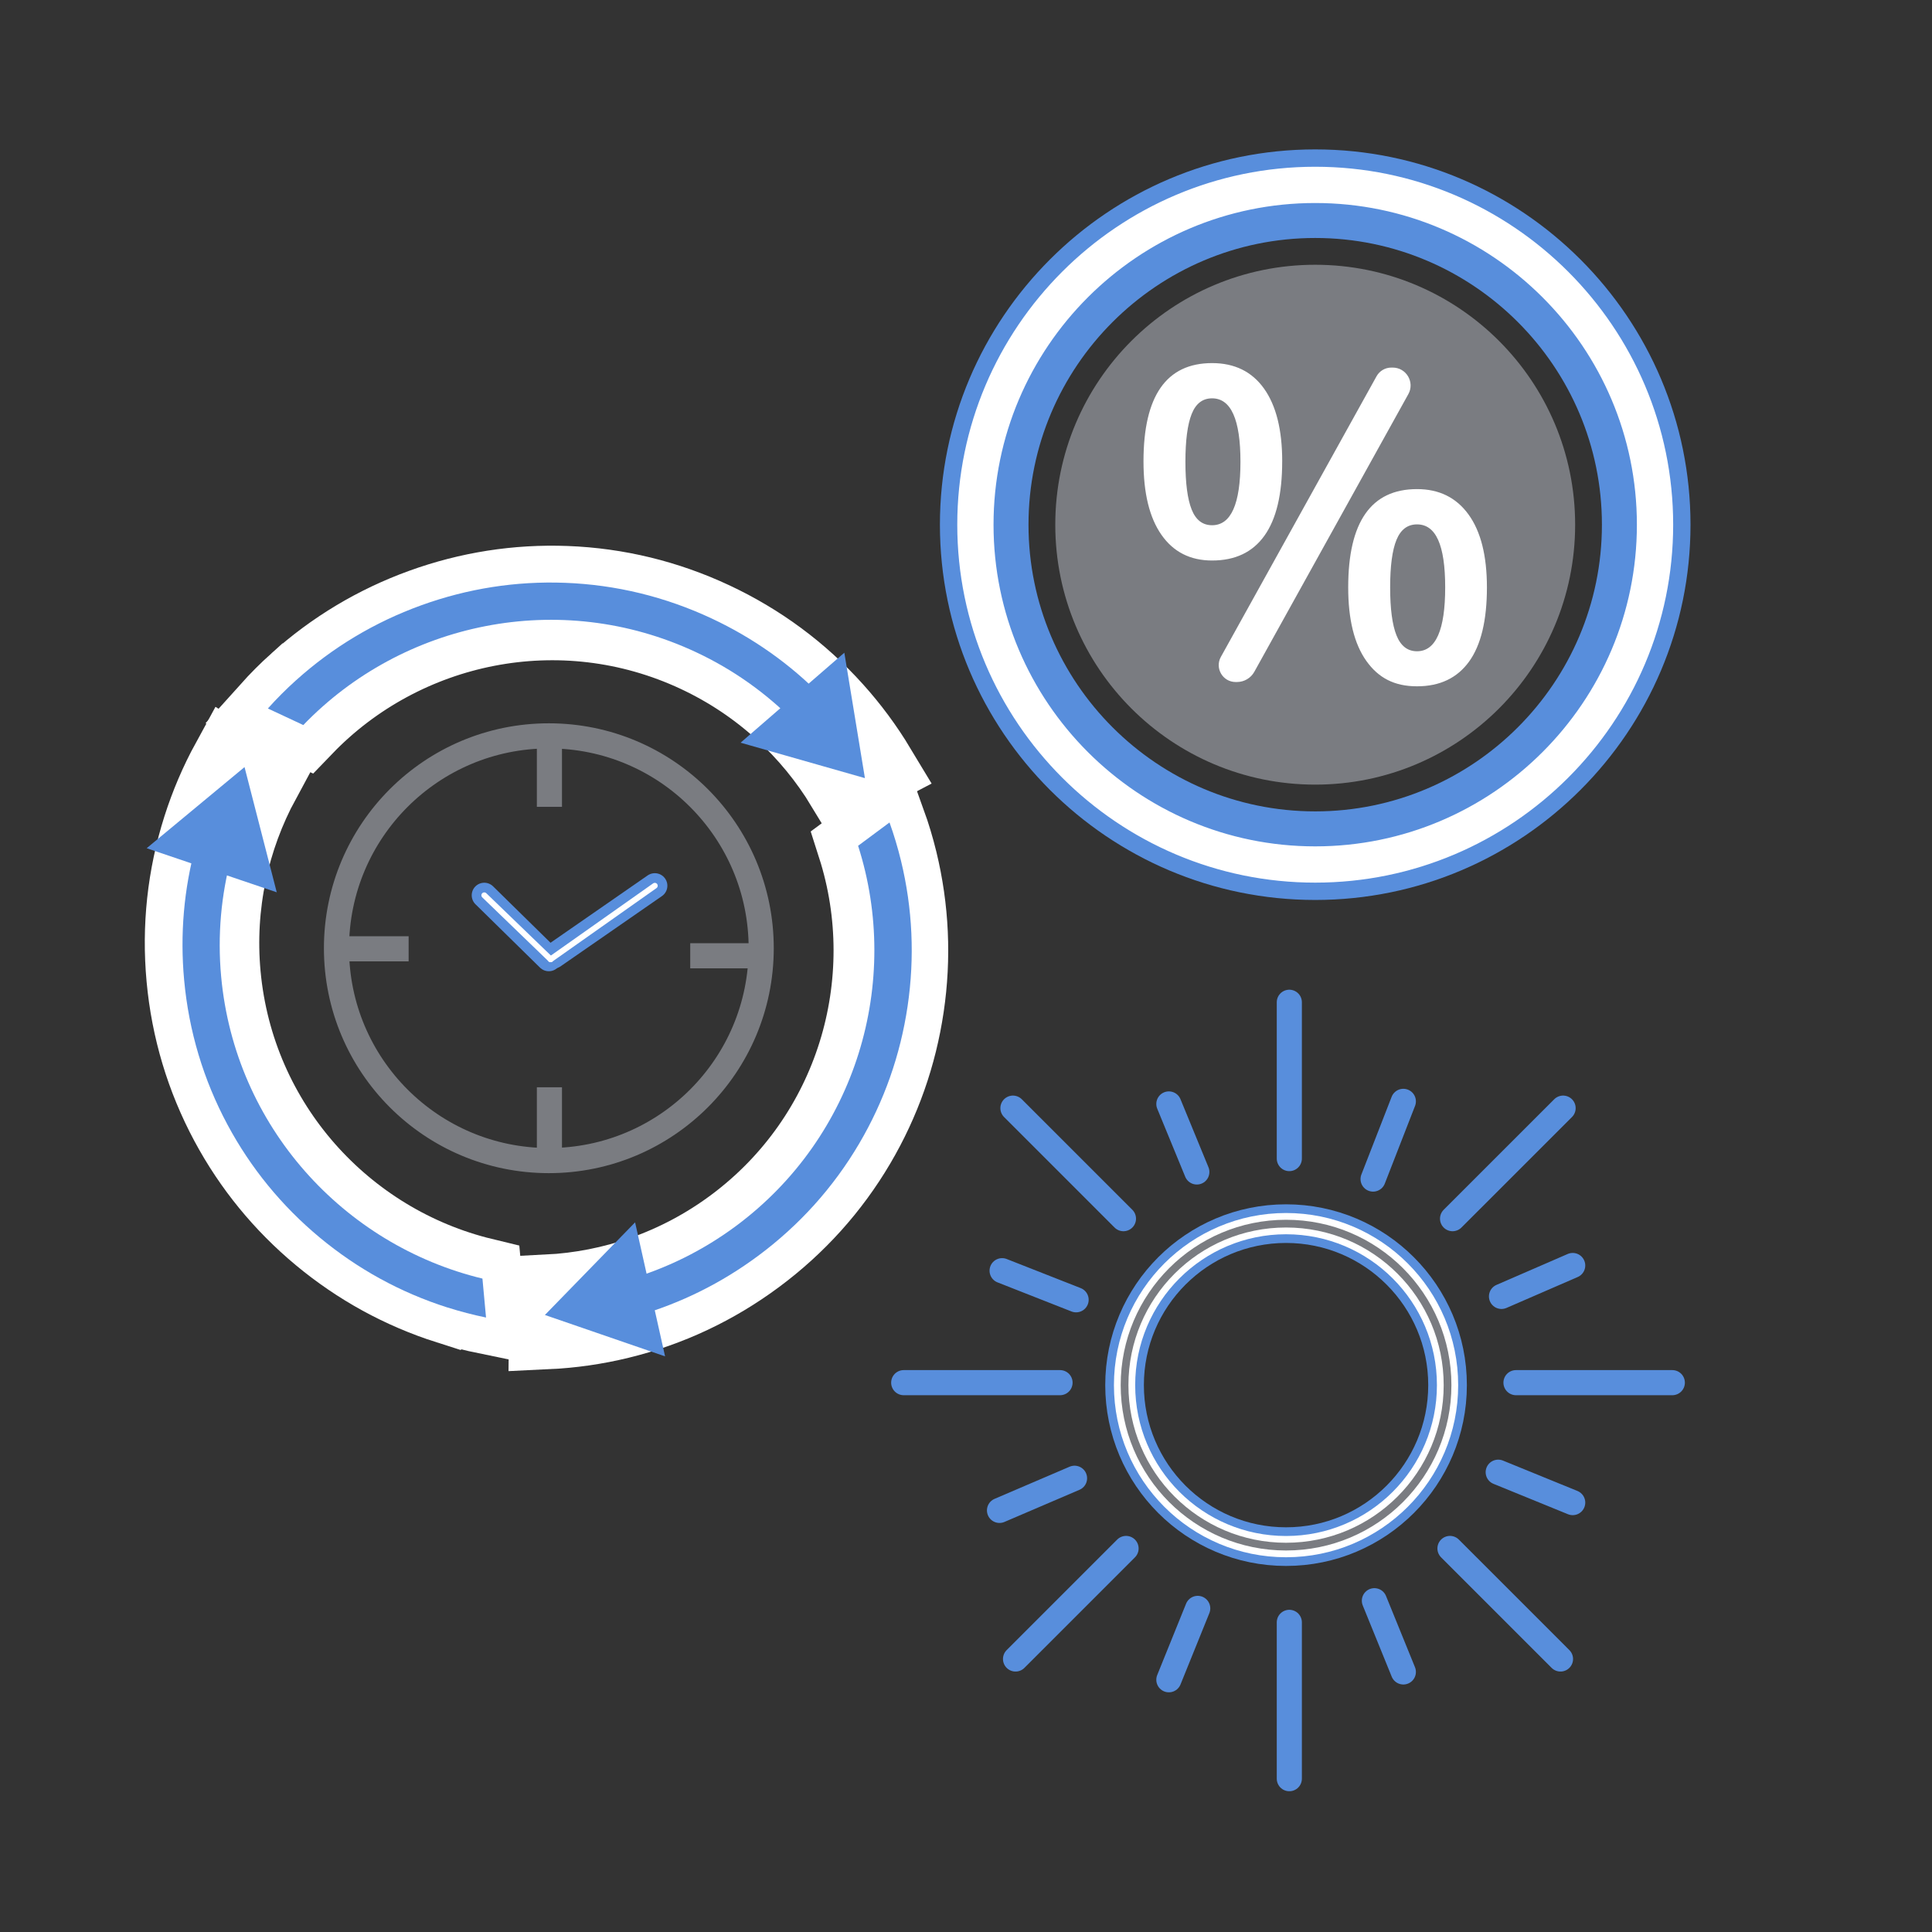 <svg viewBox="0 0 1000 1000" xmlns="http://www.w3.org/2000/svg" data-name="Layer 1" id="Layer_1">
  <rect x="0" y="0" width="1000" height="1000" fill="#333333" stroke="none"/>
  <defs>
    <style>
      .cls-1, .cls-2, .cls-3 {
        fill: #fff;
      }

      .cls-2 {
        stroke-width: 40px;
      }

      .cls-2, .cls-3, .cls-4, .cls-5, .cls-6, .cls-7, .cls-8, .cls-9, .cls-10 {
        stroke-miterlimit: 10;
      }

      .cls-2, .cls-3, .cls-4, .cls-10 {
        stroke: #fff;
      }

      .cls-3, .cls-9 {
        stroke-width: 10px;
      }

      .cls-11, .cls-9 {
        fill: #588edc;
      }

      .cls-4 {
        stroke-width: 11px;
      }

      .cls-4, .cls-5, .cls-6, .cls-7, .cls-8, .cls-10 {
        fill: none;
      }

      .cls-5 {
        stroke-width: 4px;
      }

      .cls-5, .cls-6 {
        stroke: #7a7c81;
      }

      .cls-12 {
        fill: #7a7c81;
      }

      .cls-6, .cls-8 {
        stroke-width: 13px;
      }

      .cls-7 {
        stroke-width: 20px;
      }

      .cls-7, .cls-8, .cls-9 {
        stroke: #588edc;
      }

      .cls-8, .cls-9, .cls-10 {
        stroke-linecap: round;
      }

      .cls-10 {
        stroke-width: 3px;
      }
    </style>
  </defs>
  <circle r="109.92" cy="490.8" cx="284.08" class="cls-6"></circle>
  <line y2="463.4" x2="250.66" y1="496.21" x1="284.07" class="cls-8"></line>
  <line y2="458.46" x2="338.93" y1="494.83" x1="286.46" class="cls-8"></line>
  <g>
    <path d="m465.23,445.62c-1.64-6.73-3.62-13.33-5.94-19.79l-16.26,12.07c22.53,70.35-.67,150.37-63.2,196.79-29.12,21.62-62.76,32.95-96.52,34.66.27,6.45.28,12.91.19,19.36,12.46-.59,24.86-2.37,37.1-5.35,25.59-6.22,49.38-17.4,70.7-33.23,21.32-15.83,38.91-35.36,52.27-58.06,12.9-21.92,21.34-45.85,25.08-71.12,3.74-25.27,2.58-50.62-3.42-75.33Z" class="cls-2"></path>
    <path d="m466.35,445.5c-1.64-6.73-3.62-13.33-5.94-19.79l-16.26,12.07c22.53,70.35-.67,150.37-63.2,196.79-17.36,12.88-36.31,22.08-55.94,27.79,1.79,5.46,3.07,11.11,4.22,16.45.16.77.31,1.53.46,2.3,22.57-6.5,43.64-16.93,62.73-31.1,21.32-15.83,38.91-35.36,52.27-58.06,12.9-21.92,21.34-45.85,25.08-71.12,3.74-25.27,2.58-50.62-3.42-75.33Z" class="cls-11"></path>
    <polygon points="337.41 694.41 291.12 678.47 325.86 642.79 337.41 694.41" class="cls-9"></polygon>
  </g>
  <g>
    <path d="m232.06,675.72c6.6,2.1,13.26,3.84,19.99,5.22l-1.86-20.16c-71.8-17.33-128.1-78.75-135.24-156.3-3.33-36.12,4.49-70.74,20.58-100.47-5.65-3.13-11.17-6.47-16.64-9.91-5.98,10.95-10.9,22.47-14.72,34.47-7.99,25.1-10.81,51.23-8.38,77.67s9.98,51.62,22.42,74.84c12.01,22.42,28.07,42.07,47.71,58.4,19.64,16.33,41.89,28.53,66.13,36.25Z" class="cls-2"></path>
    <path d="m231.58,676.73c6.6,2.1,13.26,3.84,19.99,5.22l-1.86-20.16c-71.81-17.33-128.1-78.75-135.24-156.3-1.98-21.52.02-42.5,5.35-62.24-5.6-1.31-11.08-3.15-16.25-4.95-.74-.26-1.47-.53-2.21-.8-6.19,22.66-8.23,46.08-6.05,69.76,2.43,26.44,9.98,51.62,22.42,74.84,12.01,22.42,28.07,42.07,47.71,58.4,19.64,16.33,41.89,28.53,66.13,36.25Z" class="cls-11"></path>
    <polygon points="86 437.17 123.69 405.92 136.1 454.15 86 437.17" class="cls-9"></polygon>
  </g>
  <g>
    <path d="m153.88,353.02c-5.15,4.63-10.01,9.51-14.6,14.62l18.34,8.58c51.23-53.21,132.67-70.77,203.21-37.75,32.85,15.38,58.78,39.61,76.31,68.52,5.55-3.3,11.23-6.37,16.96-9.35-6.43-10.69-13.88-20.76-22.31-30.12-17.62-19.58-38.75-35.21-62.8-46.47-24.05-11.26-49.59-17.47-75.91-18.46-25.42-.96-50.49,2.97-74.5,11.67-24.02,8.7-45.78,21.74-64.69,38.76Z" class="cls-2"></path>
    <path d="m153.25,352.09c-5.15,4.63-10.01,9.51-14.6,14.62l18.34,8.58c51.23-53.21,132.67-70.77,203.21-37.75,19.58,9.16,36.67,21.49,51.01,36.06,3.96-4.17,8.32-7.97,12.48-11.52.6-.51,1.2-1,1.81-1.5-16.43-16.78-35.61-30.38-57.14-40.46-24.05-11.26-49.59-17.47-75.91-18.46-25.42-.96-50.49,2.97-74.5,11.67-24.02,8.7-45.78,21.74-64.69,38.76Z" class="cls-11"></path>
    <polygon points="433.54 347.48 441.47 395.79 393.58 382.14 433.54 347.48" class="cls-9"></polygon>
  </g>
  <line y2="417.62" x2="284.38" y1="380.28" x1="284.38" class="cls-6"></line>
  <line y2="600.11" x2="284.38" y1="562.77" x1="284.38" class="cls-6"></line>
  <line y2="491.1" x2="174.17" y1="491.1" x1="211.51" class="cls-6"></line>
  <line y2="494.71" x2="357.26" y1="494.71" x1="394.6" class="cls-6"></line>
  <g>
    <circle r="83.59" cy="716.94" cx="665.66" class="cls-7"></circle>
    <line y2="518.77" x2="667.35" y1="599.68" x1="667.35" class="cls-8"></line>
    <line y2="839.73" x2="667.35" y1="920.64" x1="667.35" class="cls-8"></line>
    <g>
      <line y2="715.66" x2="865.59" y1="715.66" x1="784.67" class="cls-8"></line>
      <line y2="573.57" x2="809.06" y1="630.78" x1="751.84" class="cls-8"></line>
      <line y2="858.69" x2="807.71" y1="801.48" x1="750.5" class="cls-8"></line>
    </g>
    <g>
      <line y2="715.66" x2="467.76" y1="715.66" x1="548.67" class="cls-8"></line>
      <line y2="573.57" x2="524.29" y1="630.78" x1="581.5" class="cls-8"></line>
      <line y2="858.69" x2="525.64" y1="801.48" x1="582.85" class="cls-8"></line>
    </g>
    <line y2="570.06" x2="726.37" y1="610.28" x1="710.71" class="cls-8"></line>
    <line y2="832.5" x2="619.94" y1="869.44" x1="605" class="cls-8"></line>
    <line y2="777.74" x2="814.03" y1="762.01" x1="775.47" class="cls-8"></line>
    <line y2="655.02" x2="814.03" y1="671.02" x1="777.17" class="cls-8"></line>
    <line y2="865.39" x2="726.37" y1="828.53" x1="711.38" class="cls-8"></line>
    <line y2="657.71" x2="518.69" y1="672.77" x1="556.99" class="cls-8"></line>
    <line y2="571.4" x2="605" y1="606.61" x1="619.48" class="cls-8"></line>
    <line y2="781.78" x2="517.34" y1="765.14" x1="556.18" class="cls-8"></line>
    <circle r="83.59" cy="716.94" cx="665.66" class="cls-4"></circle>
    <circle r="83.59" cy="716.94" cx="665.66" class="cls-5"></circle>
  </g>
  <line y2="463.4" x2="250.66" y1="496.52" x1="284.99" class="cls-10"></line>
  <line y2="458.46" x2="338.93" y1="496.52" x1="284.99" class="cls-10"></line>
  <g>
    <circle r="134.54" cy="271.58" cx="680.75" class="cls-12"></circle>
    <path d="m680.75,123.18c-81.83,0-148.4,66.57-148.4,148.4s66.57,148.39,148.4,148.39,148.4-66.57,148.4-148.39-66.57-148.4-148.4-148.4m0,342.64c-107.11,0-194.25-87.14-194.25-194.24s87.15-194.25,194.25-194.25,194.25,87.15,194.25,194.25-87.14,194.24-194.25,194.24" class="cls-11"></path>
    <path d="m680.75,100.08c-94.56,0-171.5,76.93-171.5,171.5s76.93,171.5,171.5,171.5,171.5-76.93,171.5-171.5-76.94-171.5-171.5-171.5m0,351.77c-99.4,0-180.27-80.87-180.27-180.27s80.87-180.27,180.27-180.27,180.28,80.87,180.28,180.27-80.87,180.27-180.28,180.27" class="cls-3"></path>
  </g>
  <path d="m663.66,238.8c0,17.07-3.06,29.89-9.18,38.46-6.12,8.57-15.16,12.86-27.11,12.86-11.28,0-20.02-4.43-26.21-13.3-6.2-8.87-9.29-21.54-9.29-38.01,0-33.91,11.84-50.87,35.51-50.87,11.65,0,20.61,4.4,26.88,13.19,6.27,8.79,9.41,21.35,9.41,37.68Zm-50.09.22c0,11.06,1.07,19.3,3.23,24.71,2.15,5.42,5.68,8.13,10.57,8.13,9.8,0,14.69-10.95,14.69-32.84s-4.9-32.84-14.69-32.84c-4.9,0-8.42,2.71-10.57,8.13-2.15,5.42-3.23,13.66-3.23,24.71Zm115.37-34.99l-79.7,143.68c-1.81,3.27-5.26,5.3-9,5.3h-.67c-6.67,0-10.89-7.16-7.65-13l80.57-145.24c1.54-2.78,4.47-4.51,7.65-4.51h.71c7.06,0,11.53,7.58,8.1,13.76Zm40.69,100c0,17.07-3.08,29.87-9.24,38.4-6.16,8.53-15.14,12.8-26.94,12.8s-20.04-4.4-26.27-13.19c-6.23-8.79-9.35-21.46-9.35-38.01,0-33.91,11.87-50.87,35.62-50.87,11.43,0,20.32,4.38,26.66,13.14,6.35,8.76,9.52,21.34,9.52,37.74Zm-50.09,0c0,11.06,1.09,19.33,3.28,24.82,2.19,5.49,5.73,8.24,10.63,8.24,9.72,0,14.58-11.02,14.58-33.06s-4.86-32.61-14.58-32.61c-4.9,0-8.44,2.67-10.63,8.01-2.19,5.34-3.28,13.54-3.28,24.6Z" class="cls-1"></path>
</svg>